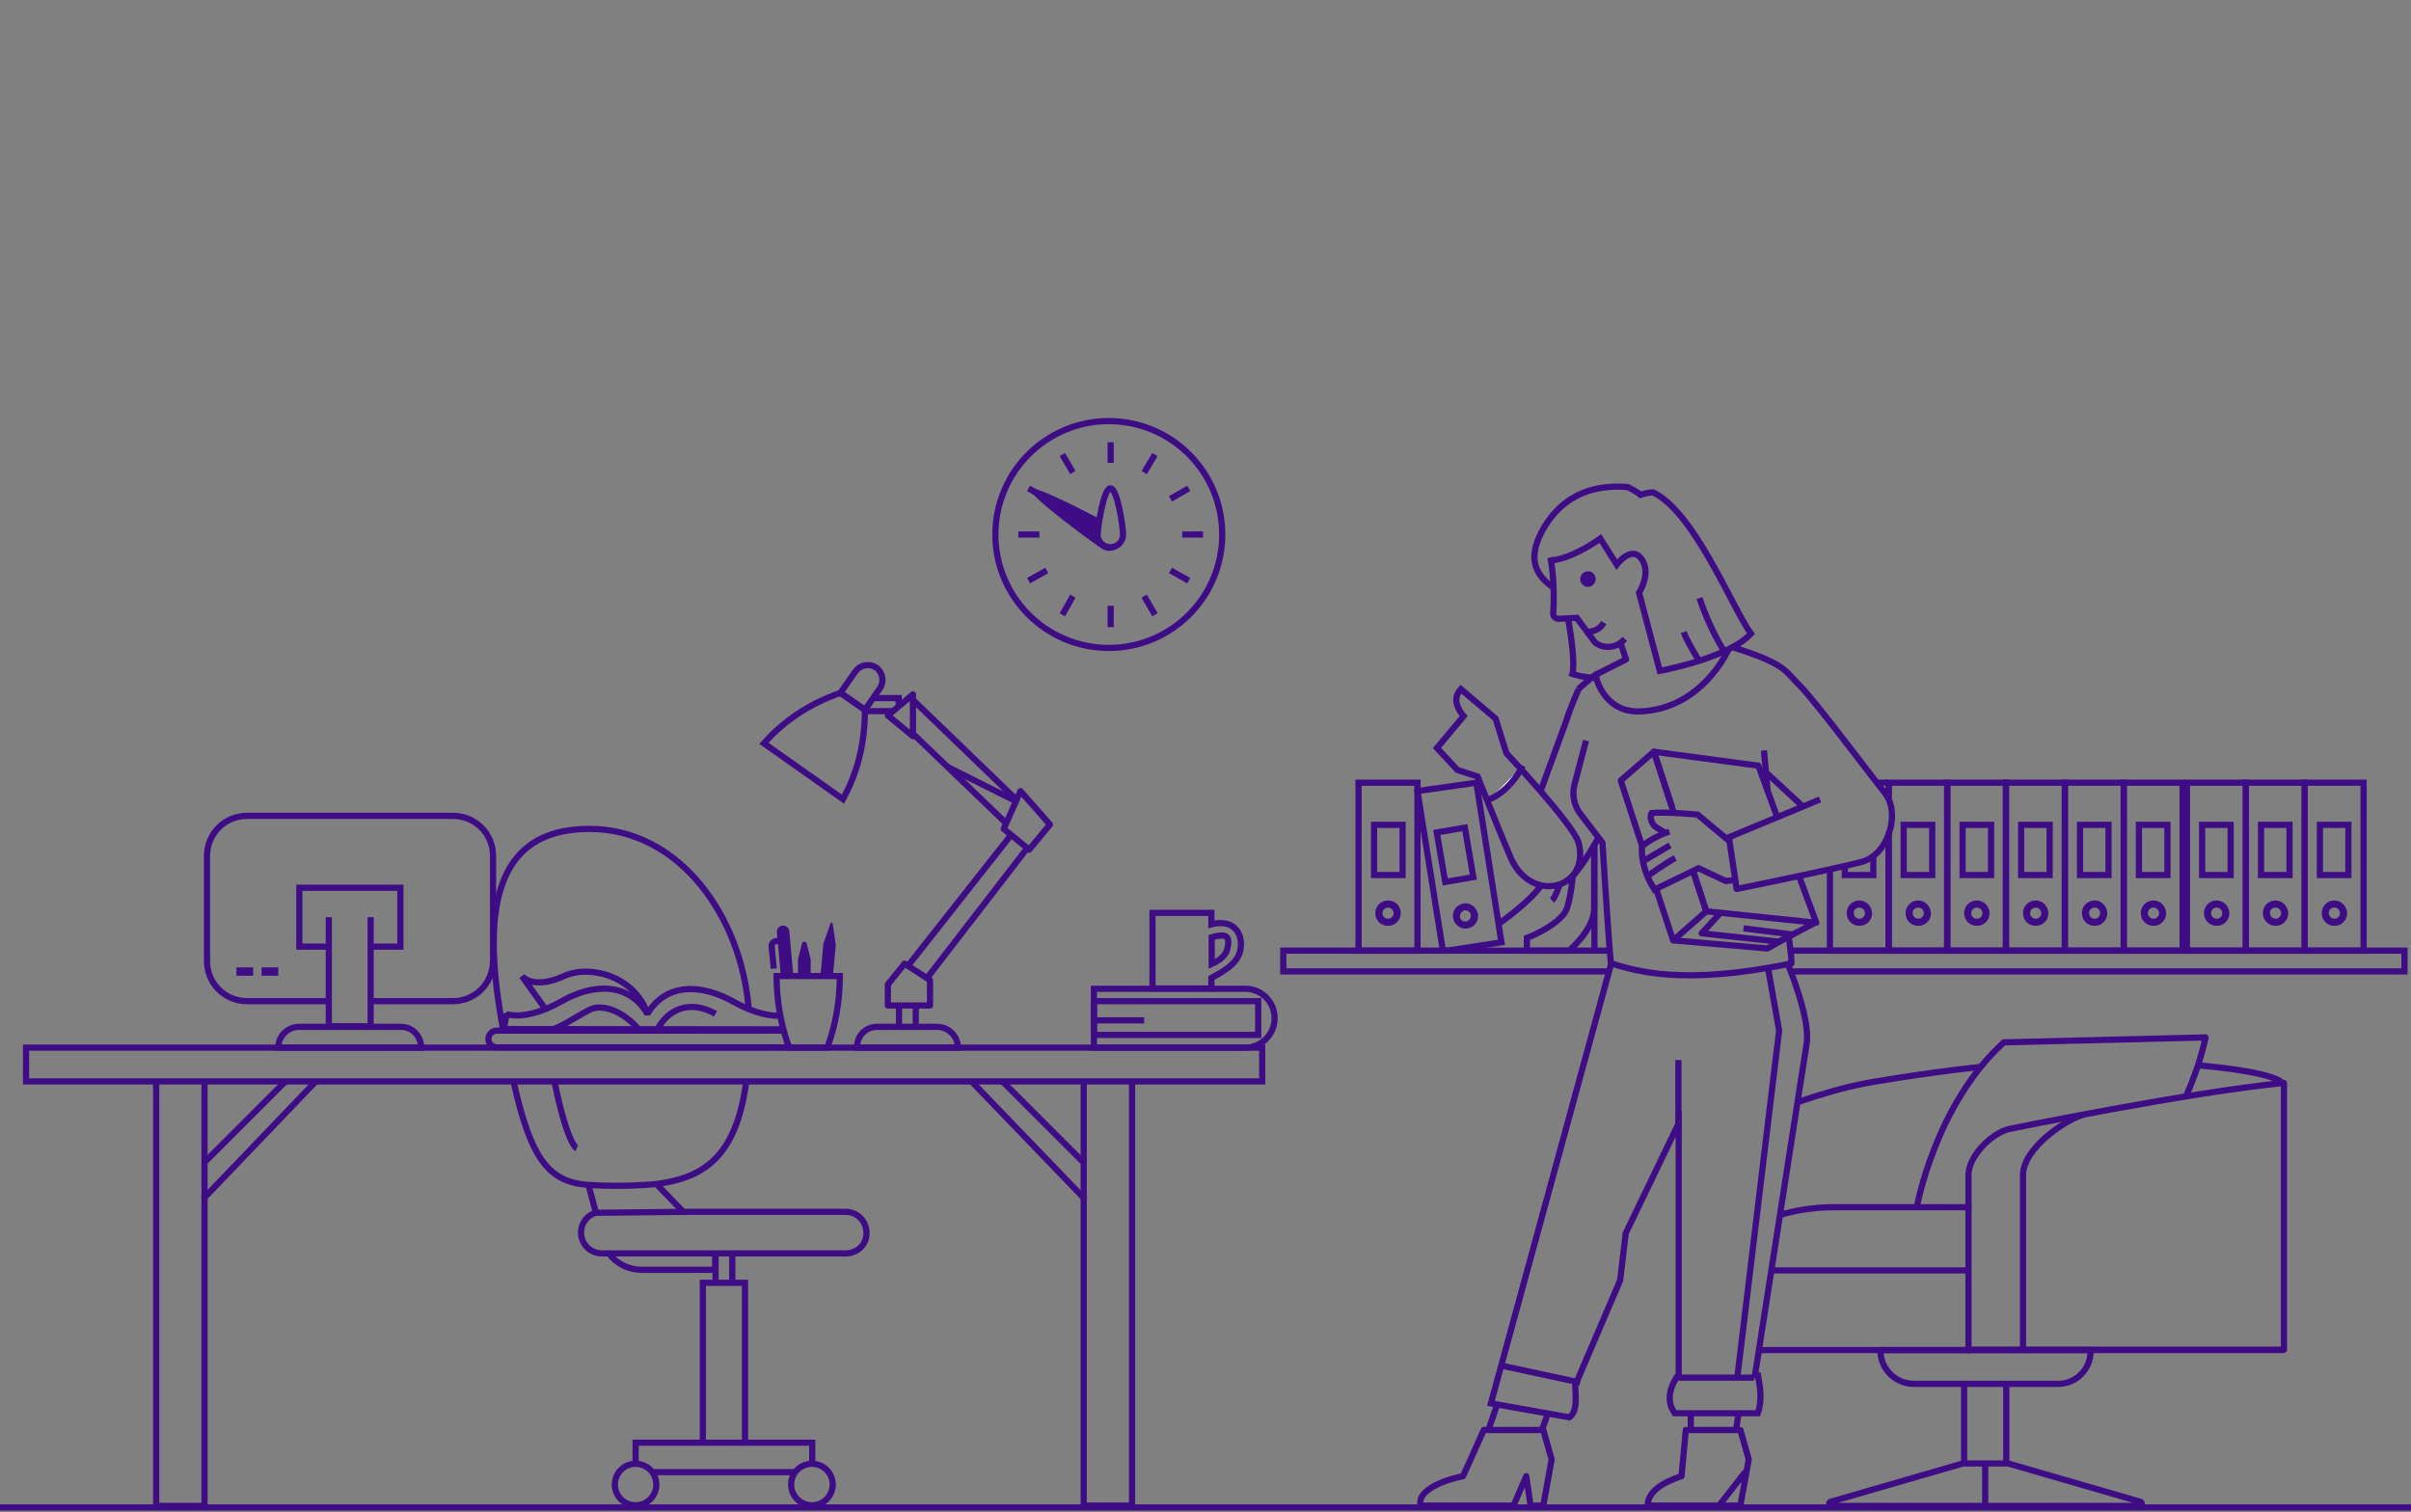 <?xml version="1.0" encoding="utf-8"?>
<!-- Generator: Adobe Illustrator 21.0.2, SVG Export Plug-In . SVG Version: 6.00 Build 0)  -->
<svg version="1.1" id="Layer_1" xmlns="http://www.w3.org/2000/svg" xmlns:xlink="http://www.w3.org/1999/xlink" x="0px" y="0px"
	 viewBox="0 0 778 488" style="enable-background:new 0 0 778 488;" xml:space="preserve">
<rect x="0" y="0" width="778" height="488" fill="#808080" stroke="none"/>
<style type="text/css">
	.st0{fill:none;stroke:#3E0D86;stroke-width:2;stroke-miterlimit:10;}
	.st1{fill:#3E0D86;}
	.st2{display:none;}
	.st3{display:inline;fill:none;stroke:#3E0D86;stroke-width:10;stroke-miterlimit:10;}
	.st4{display:inline;}
	.st5{display:inline;fill:none;stroke:#3E0D86;stroke-width:5;stroke-miterlimit:10;}
	.st6{fill:none;stroke:#3E0D86;stroke-width:2;stroke-linejoin:bevel;stroke-miterlimit:10;}
	.st7{fill:#E7F5F9;stroke:#3E0D86;stroke-width:2;stroke-miterlimit:10;}
	.st8{fill:none;stroke:#3E0D86;stroke-width:2;stroke-linejoin:round;stroke-miterlimit:10;}
	.st9{fill:#E7F5F9;stroke:#3E0D86;stroke-width:2;stroke-linejoin:round;stroke-miterlimit:10;}
	.st10{fill:none;}
	.st11{display:inline;fill:#E7F5F9;stroke:#3E0D86;stroke-width:10;stroke-miterlimit:10;}
	.st12{fill:#E7F5F9;stroke:#3E0D86;stroke-width:10;stroke-miterlimit:10;}
	.st13{fill:none;stroke:#3E0D86;stroke-width:5;stroke-miterlimit:10;}
	.st14{display:none;fill:#E7F5F9;stroke:#3E0D86;stroke-width:2;stroke-linejoin:round;stroke-miterlimit:10;}
	.st15{display:inline;fill:#E7F5F9;stroke:#3E0D86;stroke-width:2;stroke-miterlimit:10;}
	.st16{display:inline;fill:none;stroke:#3E0D86;stroke-width:2;stroke-miterlimit:10;}
</style>
<g id="bg-original">
	<g>
		<polyline class="st0" points="518.8,313.5 414.1,313.5 414.1,306.8 519.5,306.8 		"/>
		<polyline class="st0" points="577.8,306.8 775.9,306.8 775.9,313.5 578,313.5 		"/>
		<g>
			<line class="st0" x1="514.5" y1="306.8" x2="514.5" y2="272.8"/>
		</g>
		<g>
			<polygon class="st0" points="467,306.8 484.5,304.1 476.4,252.6 457.4,255.3 465.6,306.8 			"/>
			<g>
				<g>
					<path class="st1" d="M472.9,293.8c0.9,0,1.6,0.6,1.7,1.5s-0.5,1.9-1.5,2.1c-0.1,0-0.2,0-0.3,0c-0.9,0-1.6-0.6-1.7-1.5
						s0.5-1.9,1.5-2.1C472.6,293.8,472.8,293.8,472.9,293.8 M472.9,291.5c-0.2,0-0.5,0-0.7,0.1c-2.2,0.3-3.7,2.5-3.3,4.7
						c0.3,1.9,2.1,3.4,4,3.4c0.2,0,0.5,0,0.7-0.1c2.2-0.3,3.7-2.5,3.3-4.7C476.5,293,474.8,291.5,472.9,291.5L472.9,291.5z"/>
				</g>
				
					<rect x="464.8" y="267.5" transform="matrix(0.986 -0.169 0.169 0.986 -39.882 83.447)" class="st0" width="9.2" height="16.2"/>
			</g>
		</g>
		<g>
			<rect x="438.4" y="252.6" class="st0" width="19" height="54.2"/>
			<g>
				<path class="st1" d="M447.9,292.9c1,0,1.8,0.8,1.8,1.8s-0.8,1.8-1.8,1.8s-1.8-0.8-1.8-1.8C446.1,293.7,447,292.9,447.9,292.9
					 M447.9,290.6c-2.3,0-4.1,1.8-4.1,4.1c0,2.3,1.8,4.1,4.1,4.1c2.3,0,4.1-1.8,4.1-4.1C452.1,292.4,450.2,290.6,447.9,290.6
					L447.9,290.6z"/>
			</g>
			<rect x="443.4" y="266.2" class="st0" width="9.2" height="16.2"/>
		</g>
		<g>
			<polyline class="st0" points="609.5,268.4 609.5,306.8 590.5,306.8 590.5,280.2 			"/>
			<line class="st0" x1="609.5" y1="252.6" x2="609.5" y2="257.8"/>
			<g>
				<path class="st1" d="M600,292.9c1,0,1.8,0.8,1.8,1.8s-0.8,1.8-1.8,1.8s-1.8-0.8-1.8-1.8C598.1,293.7,598.9,292.9,600,292.9
					 M600,290.6c-2.3,0-4.1,1.8-4.1,4.1c0,2.3,1.8,4.1,4.1,4.1s4.1-1.8,4.1-4.1C604,292.4,602.1,290.6,600,290.6L600,290.6z"/>
			</g>
			<polyline class="st0" points="604.5,276.3 604.5,282.4 595.3,282.4 595.3,279.3 			"/>
		</g>
		<g>
			<polyline class="st0" points="609.4,256.5 609.4,252.6 628.4,252.6 628.4,306.8 609.4,306.8 609.4,271.4 			"/>
			<g>
				<path class="st1" d="M619,292.9c1,0,1.8,0.8,1.8,1.8s-0.8,1.8-1.8,1.8s-1.8-0.8-1.8-1.8C617.1,293.7,617.9,292.9,619,292.9
					 M619,290.6c-2.3,0-4.1,1.8-4.1,4.1c0,2.3,1.8,4.1,4.1,4.1s4.1-1.8,4.1-4.1C623,292.4,621.1,290.6,619,290.6L619,290.6z"/>
			</g>
			<rect x="614.3" y="266.2" class="st0" width="9.2" height="16.2"/>
		</g>
		<g>
			<rect x="628.3" y="252.6" class="st0" width="19" height="54.2"/>
			<g>
				<path class="st1" d="M637.9,292.9c1,0,1.8,0.8,1.8,1.8s-0.8,1.8-1.8,1.8s-1.8-0.8-1.8-1.8C636.1,293.7,636.9,292.9,637.9,292.9
					 M637.9,290.6c-2.3,0-4.1,1.8-4.1,4.1c0,2.3,1.8,4.1,4.1,4.1s4.1-1.8,4.1-4.1S640.1,290.6,637.9,290.6L637.9,290.6z"/>
			</g>
			<rect x="633.3" y="266.2" class="st0" width="9.2" height="16.2"/>
		</g>
		<g>
			<rect x="647.3" y="252.6" class="st0" width="19" height="54.2"/>
			<g>
				<path class="st1" d="M656.9,292.9c1,0,1.8,0.8,1.8,1.8s-0.8,1.8-1.8,1.8s-1.8-0.8-1.8-1.8C655.1,293.7,655.9,292.9,656.9,292.9
					 M656.9,290.6c-2.3,0-4.1,1.8-4.1,4.1c0,2.3,1.8,4.1,4.1,4.1s4.1-1.8,4.1-4.1C660.9,292.4,659.1,290.6,656.9,290.6L656.9,290.6z
					"/>
			</g>
			<rect x="652.2" y="266.2" class="st0" width="9.2" height="16.2"/>
		</g>
		<g>
			<rect x="666.3" y="252.6" class="st0" width="19" height="54.2"/>
			<g>
				<path class="st1" d="M675.9,292.9c1,0,1.8,0.8,1.8,1.8s-0.8,1.8-1.8,1.8s-1.8-0.8-1.8-1.8C674.1,293.7,674.9,292.9,675.9,292.9
					 M675.9,290.6c-2.3,0-4.1,1.8-4.1,4.1c0,2.3,1.8,4.1,4.1,4.1s4.1-1.8,4.1-4.1C679.9,292.4,678.1,290.6,675.9,290.6L675.9,290.6z
					"/>
			</g>
			<rect x="671.2" y="266.2" class="st0" width="9.2" height="16.2"/>
		</g>
		<g>
			<rect x="685.3" y="252.6" class="st0" width="19" height="54.2"/>
			<g>
				<path class="st1" d="M694.9,292.9c1,0,1.8,0.8,1.8,1.8s-0.8,1.8-1.8,1.8s-1.8-0.8-1.8-1.8C693.1,293.7,693.9,292.9,694.9,292.9
					 M694.9,290.6c-2.3,0-4.1,1.8-4.1,4.1c0,2.3,1.8,4.1,4.1,4.1s4.1-1.8,4.1-4.1C698.9,292.4,697.1,290.6,694.9,290.6L694.9,290.6z
					"/>
			</g>
			<rect x="690.2" y="266.2" class="st0" width="9.2" height="16.2"/>
		</g>
		<g>
			<rect x="705.7" y="252.6" class="st0" width="19" height="54.2"/>
			<g>
				<path class="st1" d="M715.3,292.9c1,0,1.8,0.8,1.8,1.8s-0.8,1.8-1.8,1.8s-1.8-0.8-1.8-1.8C713.5,293.7,714.3,292.9,715.3,292.9
					 M715.3,290.6c-2.3,0-4.1,1.8-4.1,4.1c0,2.3,1.8,4.1,4.1,4.1s4.1-1.8,4.1-4.1C719.3,292.4,717.5,290.6,715.3,290.6L715.3,290.6z
					"/>
			</g>
			<rect x="710.6" y="266.2" class="st0" width="9.2" height="16.2"/>
		</g>
		<g>
			<rect x="724.7" y="252.6" class="st0" width="19" height="54.2"/>
			<g>
				<path class="st1" d="M734.3,292.9c1,0,1.8,0.8,1.8,1.8s-0.8,1.8-1.8,1.8s-1.8-0.8-1.8-1.8C732.4,293.7,733.2,292.9,734.3,292.9
					 M734.3,290.6c-2.3,0-4.1,1.8-4.1,4.1c0,2.3,1.8,4.1,4.1,4.1s4.1-1.8,4.1-4.1C738.3,292.4,736.4,290.6,734.3,290.6L734.3,290.6z
					"/>
			</g>
			<rect x="729.6" y="266.2" class="st0" width="9.2" height="16.2"/>
		</g>
		<g>
			<rect x="743.7" y="252.6" class="st0" width="19" height="54.2"/>
			<g>
				<path class="st1" d="M753.3,292.9c1,0,1.8,0.8,1.8,1.8s-0.8,1.8-1.8,1.8s-1.8-0.8-1.8-1.8C751.4,293.7,752.2,292.9,753.3,292.9
					 M753.3,290.6c-2.3,0-4.1,1.8-4.1,4.1c0,2.3,1.8,4.1,4.1,4.1s4.1-1.8,4.1-4.1C757.3,292.4,755.4,290.6,753.3,290.6L753.3,290.6z
					"/>
			</g>
			<rect x="748.6" y="266.2" class="st0" width="9.2" height="16.2"/>
		</g>
		<g class="st2">
			<rect x="365.2" y="286.7" class="st3" width="54.2" height="19"/>
			<g class="st4">
				<path class="st1" d="M407.2,292.1c-2.3,0-4.1,1.8-4.1,4.1c0,2.3,1.8,4.1,4.1,4.1c2.3,0,4.1-1.8,4.1-4.1
					C411.3,293.9,409.5,292.1,407.2,292.1L407.2,292.1z"/>
			</g>
			<rect x="378.7" y="291.6" class="st5" width="16.2" height="9.2"/>
		</g>
		<path class="st0" d="M507.6,282.3c-0.6,5.6-1.5,10.6-2.7,12.3c-3.4,4.8-12.2,8.1-12.2,8.1v4.1h13.6c0,0,8.1-6.7,8.1-13.6
			c0-3.5,0-12.2,0-19.8"/>
		<path class="st0" d="M497.1,286c-3.8,5.4-13.6,12.2-13.6,12.2"/>
		<path class="st0" d="M503.2,285.6c-0.8,2.5-1.7,4.4-2.4,5"/>
	</g>
	<g>
		<circle class="st0" cx="357.8" cy="172.5" r="36.6"/>
		<g>
			<line class="st0" x1="328.6" y1="172.5" x2="335.4" y2="172.5"/>
			<line class="st0" x1="331.9" y1="157.6" x2="337.8" y2="161"/>
			<line class="st0" x1="342.8" y1="146.7" x2="346.2" y2="152.5"/>
			<line class="st0" x1="358.4" y1="142.7" x2="358.4" y2="149.4"/>
			<line class="st0" x1="372.7" y1="146.7" x2="369.2" y2="152.5"/>
			<line class="st0" x1="383.6" y1="157.6" x2="377.7" y2="161"/>
			<line class="st0" x1="388.2" y1="172.5" x2="381.5" y2="172.5"/>
			<line class="st0" x1="383.6" y1="187.4" x2="377.7" y2="184.1"/>
			<line class="st0" x1="372.7" y1="198.4" x2="369.2" y2="192.4"/>
			<line class="st0" x1="358.4" y1="202.4" x2="358.4" y2="195.5"/>
			<line class="st0" x1="342.8" y1="198.4" x2="346.2" y2="192.4"/>
			<line class="st0" x1="331.9" y1="187.4" x2="337.8" y2="184.1"/>
		</g>
		<path class="st1" d="M355.8,177.2c1.9,1.1,4.5,0.6,5.6-1.3c1.1-1.9-7.8,3.4-6.4-3.4c-0.5-0.3-0.1-5-0.1-5
			c-7.8-4.1-21.4-11-22.3-9.6C331.5,159.8,353.9,176.1,355.8,177.2z"/>
		<path class="st0" d="M354.2,172.5c0,2.3,1.8,4.1,4.1,4.1c2.3,0,4.1-1.8,4.1-4.1s-1.8-14.9-4.1-14.9
			C356.1,157.6,354.2,170.3,354.2,172.5z"/>
	</g>
	<g>
		<path class="st0" d="M189.9,382.4l2.4,9"/>
		<path class="st0" d="M220.5,391.1l-8.7-9"/>
		<path class="st0" d="M196.7,404.8c2.4,3.1,6.2,5,10.4,5h23.7v-5.3"/>
		<path class="st0" d="M162.4,332.6c-0.2-1.3-0.5-2.6-0.7-4c-5.8-33.9-2.7-61.1,28.5-61.1c29.4,0,49.2,28.8,51.4,58.3"/>
		<path class="st0" d="M163.4,338.1"/>
		<path class="st0" d="M240.8,349c-3.3,25.4-14.8,31.2-28.9,33.1c0,0-10.3,1.1-22,0.3c-12.9-0.9-18.6-8.4-24.2-33.4"/>
		<path class="st0" d="M178.9,348.9c4.1,20.4,7.2,21.7,7.2,21.7"/>
		<line class="st0" x1="236.3" y1="404" x2="236.3" y2="414"/>
		<line class="st0" x1="230.9" y1="414" x2="230.9" y2="404"/>
		<polyline class="st0" points="226.8,465.6 226.8,414 240.4,414 240.4,465.6 		"/>
		<path class="st0" d="M196.7,404.5h-2.5c-3.8,0-6.7-3.1-6.7-6.7l0,0c0-3.1,2-5.6,4.7-6.4l28.3-0.3h52.4c3.8,0,6.7,3.1,6.7,6.7l0,0
			c0.2,3.7-2.9,6.7-6.7,6.7h-42.1H196.7"/>
		<polyline class="st0" points="205.1,472.4 205.1,465.6 262.1,465.6 262.1,472.4 		"/>
		<line class="st0" x1="256.6" y1="475.1" x2="210.5" y2="475.1"/>
		<circle class="st0" cx="262" cy="479.1" r="6.7"/>
		<path class="st0" d="M205.1,472.4c2.2,0,4.2,1.1,5.4,2.7c0.8,1.1,1.3,2.5,1.3,4c0,3.7-3,6.7-6.7,6.7s-6.7-3-6.7-6.7
			S201.4,472.4,205.1,472.4z"/>
	</g>
	<g>
		<path class="st6" d="M208.9,327.1c-4.2-12.1-18.5-15.9-26.9-12.1c-10,4.6-13.6,0-13.6,0l7.2,10.1"/>
		<path class="st6" d="M252.8,332.2l-90.9-0.1l0.5,0.5l1.1-5.3c0,0,6.2,2.3,17.4-4c10.6-6.1,22-6.3,28,3.9c6.1-10.1,17.4-9.8,28-3.8
			c7,3.9,12,4.5,14.8,4.4"/>
		<path class="st0" d="M254.7,338h-94.4c-1.5,0-2.7-1.3-2.7-2.7l0,0c0-1.5,1.3-2.7,2.7-2.7h92.5"/>
		<line class="st0" x1="92.1" y1="349" x2="66.4" y2="374.7"/>
		<line class="st0" x1="65.5" y1="387" x2="102" y2="348.9"/>
		<g>
			<polyline class="st0" points="66,349 66,486 50.4,486 50.4,349 			"/>
		</g>
		<line class="st7" x1="350.1" y1="387" x2="313.5" y2="349"/>
		<line class="st7" x1="323.4" y1="348.9" x2="349.7" y2="375.2"/>
		<g>
			<polyline class="st0" points="365.3,348.9 365.3,485.9 349.7,485.9 349.7,348.9 			"/>
		</g>
		<g>
			<line class="st8" x1="290.1" y1="331.1" x2="290.1" y2="324.2"/>
			<line class="st8" x1="295.5" y1="324.2" x2="295.5" y2="331.1"/>
			<line class="st0" x1="293" y1="311.7" x2="326.7" y2="268.9"/>
			<line class="st0" x1="299.1" y1="315.7" x2="331.5" y2="273.7"/>
			<line class="st0" x1="294.1" y1="236.3" x2="324.7" y2="265.7"/>
			<line class="st0" x1="294.1" y1="225.4" x2="327.9" y2="258"/>
			<path class="st0" d="M288.2,229.5h-8.8"/>
			<path class="st0" d="M281.7,225.3h8.3v2.8"/>
			<polygon class="st8" points="286.5,230.9 294.6,224.1 294.6,237.6 			"/>
			<polygon class="st8" points="338.8,266.1 332.1,274.2 323.9,267.5 329.3,255.3 			"/>
			<polygon class="st8" points="286.5,324.5 300.1,324.5 300.1,316.3 291.9,311 286.5,317.7 			"/>
			<line class="st0" x1="327.9" y1="258.6" x2="305.7" y2="247.5"/>
			<g>
				<path class="st0" d="M271.2,223.6l7.9,5.5l4.8-6.9c1.5-2.2,1-5.1-1.1-6.7l0,0c-2.2-1.5-5.1-1-6.7,1.1L271.2,223.6z"/>
				<path class="st0" d="M271.2,223.6l7.9,5.5c0,11-2.5,20.5-7.1,28.8l-25.5-18C252.8,232.8,260.9,227.2,271.2,223.6z"/>
			</g>
			<path class="st0" d="M276.5,338.1h32.6l0,0c0-3.8-3.1-6.7-6.7-6.7h-19C279.4,331.2,276.5,334.3,276.5,338.1L276.5,338.1z"/>
		</g>
		<polygon class="st0" points="8.4,338.1 407.3,338.1 407.3,349 313.5,349 240.7,349 8.4,349 		"/>
		<g>
			<path class="st0" d="M106.1,323.1H79.7c-7.1,0-12.9-5.7-12.9-12.9v-34c0-7.1,5.7-12.9,12.9-12.9h66.5c7.1,0,12.9,5.7,12.9,12.9
				v34c-0.1,7.2-5.8,12.9-12.9,12.9h-26.6"/>
			<polyline class="st0" points="106.1,305.5 96.6,305.5 96.6,286.5 129.2,286.5 129.2,305.5 119,305.5 			"/>
			<polyline class="st0" points="119.6,296 119.6,331.2 106.1,331.2 106.1,296 			"/>
			<path class="st0" d="M135.9,338.1H89.8l0,0c0-3.8,3.1-6.7,6.7-6.7h32.6C132.9,331.2,135.9,334.3,135.9,338.1L135.9,338.1z"/>
			<rect x="76.3" y="312.2" class="st1" width="5.4" height="2.7"/>
			<rect x="84.4" y="312.2" class="st1" width="5.4" height="2.7"/>
		</g>
		<g>
			<g>
				<path class="st1" d="M256,315l-1.3-14.5c-0.1-1.1-1.1-1.9-2.2-1.8l0,0c-1.1,0.1-1.9,1.1-1.8,2.2l1.3,14.5"/>
				<path class="st0" d="M253.6,303.4l-3.1,0.3c-0.9,0.1-1.6,0.9-1.5,1.8l0.7,7.1"/>
			</g>
			<g>
				<path class="st1" d="M257.5,315h4.1v-5.4l-1.3-5.1c-0.2-0.8-1.3-0.8-1.5,0l-1.3,5.1L257.5,315L257.5,315z"/>
			</g>
			<g>
				<path class="st1" d="M264.7,315.4l4,0.3l1-10.7l-1-6.9c0-0.3-0.6-0.5-0.7-0.1l-2.3,6.5L264.7,315.4z"/>
			</g>
			<path class="st0" d="M271,315c0,13.6-4.1,23.1-4.1,23.1h-12.2c0,0-4.1-9.5-4.1-23.1C250.6,315,261.5,315,271,315z"/>
		</g>
		<g>
			<g>
				<path class="st0" d="M401.8,338.1H353v-19h48.8c5.3,0,9.5,4.2,9.5,9.5l0,0C411.3,333.8,407.1,338.1,401.8,338.1z"/>
				<rect x="353" y="323.1" class="st0" width="53" height="10.9"/>
				<line class="st0" x1="353" y1="329.3" x2="369.2" y2="329.3"/>
			</g>
		</g>
		<path class="st0" d="M397.9,299.1c-1.7-1.3-4.3-1.5-7-0.8v-3.7h-19V319h19v-3.4c2.7-1.5,8.1-4.1,9.2-8.4
			C401,303.8,400.1,300.7,397.9,299.1z M396,306.4c-0.5,1.9-2.3,3.5-5,4.7v-8.6c2.7-0.8,4.1-0.7,4.7-0.2
			C396.5,302.8,396.5,304.4,396,306.4z"/>
		<path class="st6" d="M230.9,327.2c-8.1-4.6-15.3-1.8-19,5.4"/>
		<path class="st6" d="M206.4,332.6c-4.6-5.8-11.8-9-16.2-6.7c-4.5,2.3-10,6.3-13.6,6.7"/>
	</g>
	<g>
		<g>
			<path class="st9" d="M568.1,435.7h168.8"/>
			<path class="st8" d="M639.1,344.3c-20.2,2.2-37.1,5.3-37.1,5.3c-6.6,1.2-14.6,3.6-22,6.1"/>
			<path class="st8" d="M736.9,350.4c0-2.8-11.8-5.2-27.6-6.6"/>
			<path class="st8" d="M618.5,389.7c0,0,5.9-33.1,28.1-53.3l65.1-1.6c-1.3,6.3-3.6,12.9-6.3,19"/>
			<path class="st8" d="M635.2,435.8v-56.5c0-6.2,7.3-13.4,12.9-14.9c0,0,58-11.9,88.9-14.9v86.1H635.2V435.8z"/>
			<path class="st8" d="M652.8,435.8v-56.5c0-8.9,14-18.1,19.6-19.6"/>
			<path class="st8" d="M571.6,410h64.1"/>
			<path class="st8" d="M636.2,389.6c0,0-0.4,0-1,0c-5.4,0-30.7,0-43.6,0c-5.8,0-11.9,0.9-17.2,2.5"/>
		</g>
		<line class="st0" x1="633.8" y1="472.4" x2="633.8" y2="446.6"/>
		<line class="st0" x1="647.4" y1="446.6" x2="647.4" y2="472.4"/>
		<path class="st0" d="M590.6,484.7l42.8-12.4H648l42.8,12.4c0.6,0.3,0.3,1.3-0.2,1.3H591C590.2,485.9,590,485,590.6,484.7z"/>
		<path class="st0" d="M617.6,446.6h46.6c5.7,0,10.4-4.7,10.4-10.4v-0.5h-67.8l0,0C606.7,441.7,611.6,446.6,617.6,446.6z"/>
		<line class="st0" x1="640.6" y1="472.4" x2="640.6" y2="485.9"/>
	</g>
	<line class="st7" x1="560.2" y1="461.5" x2="561" y2="456.1"/>
	<line class="st7" x1="545.6" y1="455.7" x2="545.6" y2="461.5"/>
	<line class="st7" x1="497.7" y1="461.1" x2="499.5" y2="456.2"/>
	<line class="st7" x1="483.1" y1="453.3" x2="480.3" y2="461.5"/>
	<path class="st8" d="M478.8,461.5l-6.7,14.9c-8,1.6-15.1,5.4-13.6,9.5h29.9l4.1-9.5l1.4,9.5h4.1l2.7-14.9l-2.7-9.5H478.8z"/>
	<path class="st0" d="M576.7,310.6c0,0,7.5,17.6,6.3,26.1l-16.7,107.2h1c0.7,4.1,1.4,8.1-0.1,12.2h-26.8c-1.9-2.7-2.7-6.7,1-12.2
		h0.3v-81.4L524.6,398l-1.8,15.2l-14.5,33.9c0.3,5.1,0.5,8.6-1.9,10.3l-25.3-4.5L519.9,311"/>
	<polyline class="st0" points="570.4,311.7 574.1,332.6 560.6,444.6 	"/>
	<path class="st0" d="M506,199.5c2.6,14.8,1.4,18,1.4,18s3.6,1.3,8.7,1.3"/>
	<path class="st8" d="M516.1,269.8c0,0-6.6,12.2-10.3,14.4"/>
	<path class="st8" d="M497.1,255.4l8.4-23c1.1-3.7,3.9-10,3.9-10"/>
	<g>
		<g>
			<path class="st0" d="M463.7,241.4l8.6-10.3c-1.8-2.1-3.8-5.6-0.9-8.7l11.2,9.5l3.5,11.2c0,0,21.8,23.2,23.3,28.9
				c3.8,14.6-14.9,20.1-21.8,5.1c-4.3-10.1-10.8-26.5-10.8-26.5l-6.5-2.1L463.7,241.4z"/>
		</g>
	</g>
	<path class="st8" d="M515,217.7l9.7-4.9l-1.8-5.4"/>
	<path class="st8" d="M555.1,485.9h6.5l2.7-14.9l-2.7-9.5H544l-1.4,14.9c-5.6,1.8-11,4.9-10.9,9.5h23l8.5-10.9"/>
	<path class="st8" d="M557.8,209.5c0,0-8.5,19.5-28.8,20.1c-11.9,0.3-14.2-11.8-14.2-11.8c-2.3,1.7-5.5,4.6-5.5,4.6"/>
	<path class="st8" d="M570.4,255.4c-0.6-6.3-1.2-13.2-1.2-13.2"/>
	<path class="st8" d="M511.8,239l-3.7,14.1c-0.9,3.3-0.2,6.9,1.9,9.6l7.1,9.3c0,0,1.6,26.5,2.7,38.9c7.7,2.3,22.9,7.4,58.3,0
		c0-2.2-0.6-6.2-0.9-8.6"/>
	<g>
		<path class="st10" d="M540.3,193.3c0,0-17.5,15.3-19.8,15.7c-2.3,0.3-4.1-1.1-4.1-1.1l-7.4-8.5c0,0-4.8,1.5-6.5-0.6
			c-1.7-1.9-2.3-23-2.3-23l18.5-11.6l15.3,8.9L540.3,193.3z"/>
		<path class="st0" d="M517.5,200.9c-1.7,3.2-5.3,3-5.3,3"/>
		<path class="st1" d="M509.9,187c0.1,1.4,1.3,2.5,2.6,2.4c1.4-0.1,2.5-1.3,2.4-2.6c-0.1-1.4-1-2.5-2.5-2.4
			C511.1,184.3,509.8,185.6,509.9,187z"/>
		<path class="st0" d="M500.4,180.9c7.4-0.7,16-7.1,16-7.1l5.3,8.4c0,0,4.8-6.4,8-1.8c3.3,4.6-0.8,10.9-0.8,10.9l6.7,25.2
			c0,0,22.1-4,29.4-12c-5.9-8.1-18.3-39.4-31.6-45.6c-2.3,0.1-4,0.8-4,0.8s-1.1-1-4.1-2.5c-9.3-0.8-20.9,1.3-27.9,14.6
			c-4.2,8.1-2.3,13.4,3.4,17.5"/>
		<path class="st0" d="M556.4,210.2c-5-7.8-8-17.2-8-17.2"/>
		<path class="st0" d="M543.3,204c1,2.9,5,9.3,5,9.3"/>
		<path class="st0" d="M500.3,179.9c0,0,1.6,7.7,0.9,18.1c-0.1,0.9,0.8,1.7,1.8,1.7l5.8-0.3l5.8,7.8c1.4,1.5,6.2,3,9.7-1"/>
	</g>
	<line class="st0" x1="541.6" y1="365.2" x2="541.6" y2="342.1"/>
	<line class="st0" x1="566" y1="444.6" x2="541.6" y2="444.6"/>
	<g>
		<path class="st8" d="M581.8,260.3l-11.8-10.9"/>
		<path class="st8" d="M558.6,208.7c17.6,5.6,16.9,7.3,22.3,12.7c5.1,5.1,25.7,32.7,27.8,35.1"/>
	</g>
	<line class="st0" x1="484.4" y1="440.7" x2="509.9" y2="446.2"/>
	<g>
		<g>
			<polyline class="st8" points="540.2,262.6 533.7,242.6 523,251.9 529.9,273.1 			"/>
			<polyline class="st8" points="534.4,286.8 539.9,303.5 550.6,294.1 546.3,281.1 			"/>
		</g>
		<polyline class="st8" points="585.7,297.8 574.1,303.9 549.1,301.2 555.2,294.6 		"/>
		<line class="st8" x1="578.5" y1="301.6" x2="562.6" y2="299.6"/>
		<polyline class="st8" points="539.5,260.3 533.7,242.6 567.4,247.1 573.5,263.7 		"/>
		<polyline class="st8" points="580.5,282.7 586.1,297.8 550.6,294.1 546.8,282.4 		"/>
	</g>
	<g>
		<path class="st0" d="M558,271.4l-10.2-8.5c0,0-10.3-1-14.9-0.5c-0.5,0.8-0.3,3.5,1.7,4.7l2.5,1.5"/>
		<path class="st0" d="M538.7,268.4c-5.1,1.5-8.8,4.7-8.8,4.7s-1,6.3,4,14l14.2-6.9l8.7,4.1l3.8-0.3"/>
		<line class="st0" x1="538.9" y1="272.8" x2="530.1" y2="278"/>
		<path class="st7" d="M540.6,276.9c-3.2,1.7-8.5,5.5-8.5,5.5"/>
	</g>
	<path class="st8" d="M608.6,256.5C608.6,256.6,608.6,256.5,608.6,256.5c4.5,6.2,0.8,19.4-8,21.7c-8.8,2.3-40.2,8.7-40.2,8.7
		l-2.5-16.7l29.4-12.2"/>
	<path class="st9" d="M491.4,247.1c-4.5,8.8-10.9,10.9-10.9,10.9"/>
	<g class="st2">
		<polygon class="st11" points="362.5,288 366.6,278.2 361.1,270.7 366.6,261.8 320.4,261.8 316.4,268.9 320.4,275.5 313.6,287.6 		
			"/>
		<line class="st5" x1="361.1" y1="272" x2="332.6" y2="272"/>
		<line class="st5" x1="343.5" y1="278.7" x2="319.1" y2="278.7"/>
		<line class="st5" x1="331.3" y1="282.8" x2="316.4" y2="282.8"/>
		<g class="st4">
			<rect x="319.1" y="306.6" class="st12" width="54.2" height="19"/>
			<g>
				<path class="st1" d="M361.1,312c-2.3,0-4.1,1.8-4.1,4.1c0,2.3,1.8,4.1,4.1,4.1c2.3,0,4.1-1.8,4.1-4.1S363.4,312,361.1,312
					L361.1,312z"/>
			</g>
			<rect x="332.7" y="311.4" class="st13" width="16.2" height="9.2"/>
			<line class="st13" x1="338.8" y1="314.7" x2="338.8" y2="317.4"/>
			<line class="st13" x1="342.8" y1="314.7" x2="342.8" y2="317.4"/>
		</g>
		<g class="st4">
			<rect x="308.1" y="287.5" class="st12" width="54.2" height="19"/>
			<g>
				<path class="st1" d="M320.4,293c-2.3,0-4.1,1.8-4.1,4.1s1.8,4.1,4.1,4.1c2.3,0,4.1-1.8,4.1-4.1S322.7,293,320.4,293L320.4,293z"
					/>
			</g>
			<rect x="332.6" y="292.5" class="st13" width="16.2" height="9.2"/>
			<line class="st13" x1="342.8" y1="298.4" x2="342.8" y2="295.7"/>
			<line class="st13" x1="338.8" y1="298.4" x2="338.8" y2="295.7"/>
		</g>
		<g class="st4">
			
				<rect x="370.7" y="272.8" transform="matrix(0.88 -0.475 0.475 0.88 -96.788 216.381)" class="st12" width="19" height="54.2"/>
			<g>
				<path class="st1" d="M387.2,308.9c-0.7,0-1.3,0.1-1.9,0.5c-1.9,1-2.7,3.5-1.6,5.5c0.7,1.4,2.2,2.2,3.5,2.2
					c0.7,0,1.3-0.1,1.9-0.5c1.9-1,2.7-3.5,1.6-5.5C390.1,309.6,388.7,308.9,387.2,308.9L387.2,308.9z"/>
			</g>
			
				<rect x="373" y="286.9" transform="matrix(0.88 -0.475 0.475 0.88 -94.774 214.538)" class="st13" width="9.2" height="16.2"/>
			<line class="st13" x1="377.8" y1="292.5" x2="375.4" y2="293.8"/>
			<line class="st13" x1="379.8" y1="296.2" x2="377.4" y2="297.5"/>
		</g>
		<g class="st4">
			<g>
				
					<rect x="361.9" y="353.4" transform="matrix(0.52 -0.854 0.854 0.52 -121.699 495.723)" class="st12" width="36.5" height="5.4"/>
				
					<rect x="347.6" y="337.8" transform="matrix(0.854 -0.52 0.52 0.854 -134.05 234.016)" class="st12" width="5.4" height="36.5"/>
			</g>
			<rect x="361.2" y="339.1" class="st12" width="8.1" height="32.6"/>
			<path class="st12" d="M358.4,371.7h1.4h9.5h1.4c12.5,1.4,18.9,6.4,21.7,13.6h-55.6C339.5,378.5,345.9,373.1,358.4,371.7z"/>
			<path class="st12" d="M428.9,325.6c0,10.5-28.8,19-57.7,19h-6.1h-7.6c-28.8,0-57.7-8.5-57.7-19H428.9z"/>
		</g>
	</g>
	<polygon class="st14" points="468.2,243.7 477.5,235.9 462,218.8 452.9,226.1 	"/>
</g>
<g id="Layer_3" class="st2">
	<path class="st15" d="M463,231l11.4,2.6l3.1,8.9c0,0-7.6,4.3-11.3,1.3c-6.6-5.3-7.2-11.4-7.2-11.4L463,231z"/>
	<line class="st16" x1="475.1" y1="237.9" x2="467.4" y2="237.3"/>
	<line class="st16" x1="476.3" y1="240.3" x2="469.1" y2="241"/>
</g>
<g id="Layer_2">
	<line class="st0" x1="778" y1="486.5" x2="0" y2="486.5"/>
</g>
<polyline class="st8" points="540.2,303.5 570.3,306.1 575.4,303.2 "/>
<line class="st0" x1="609.4" y1="252.6" x2="605.6" y2="252.6"/>
</svg>
